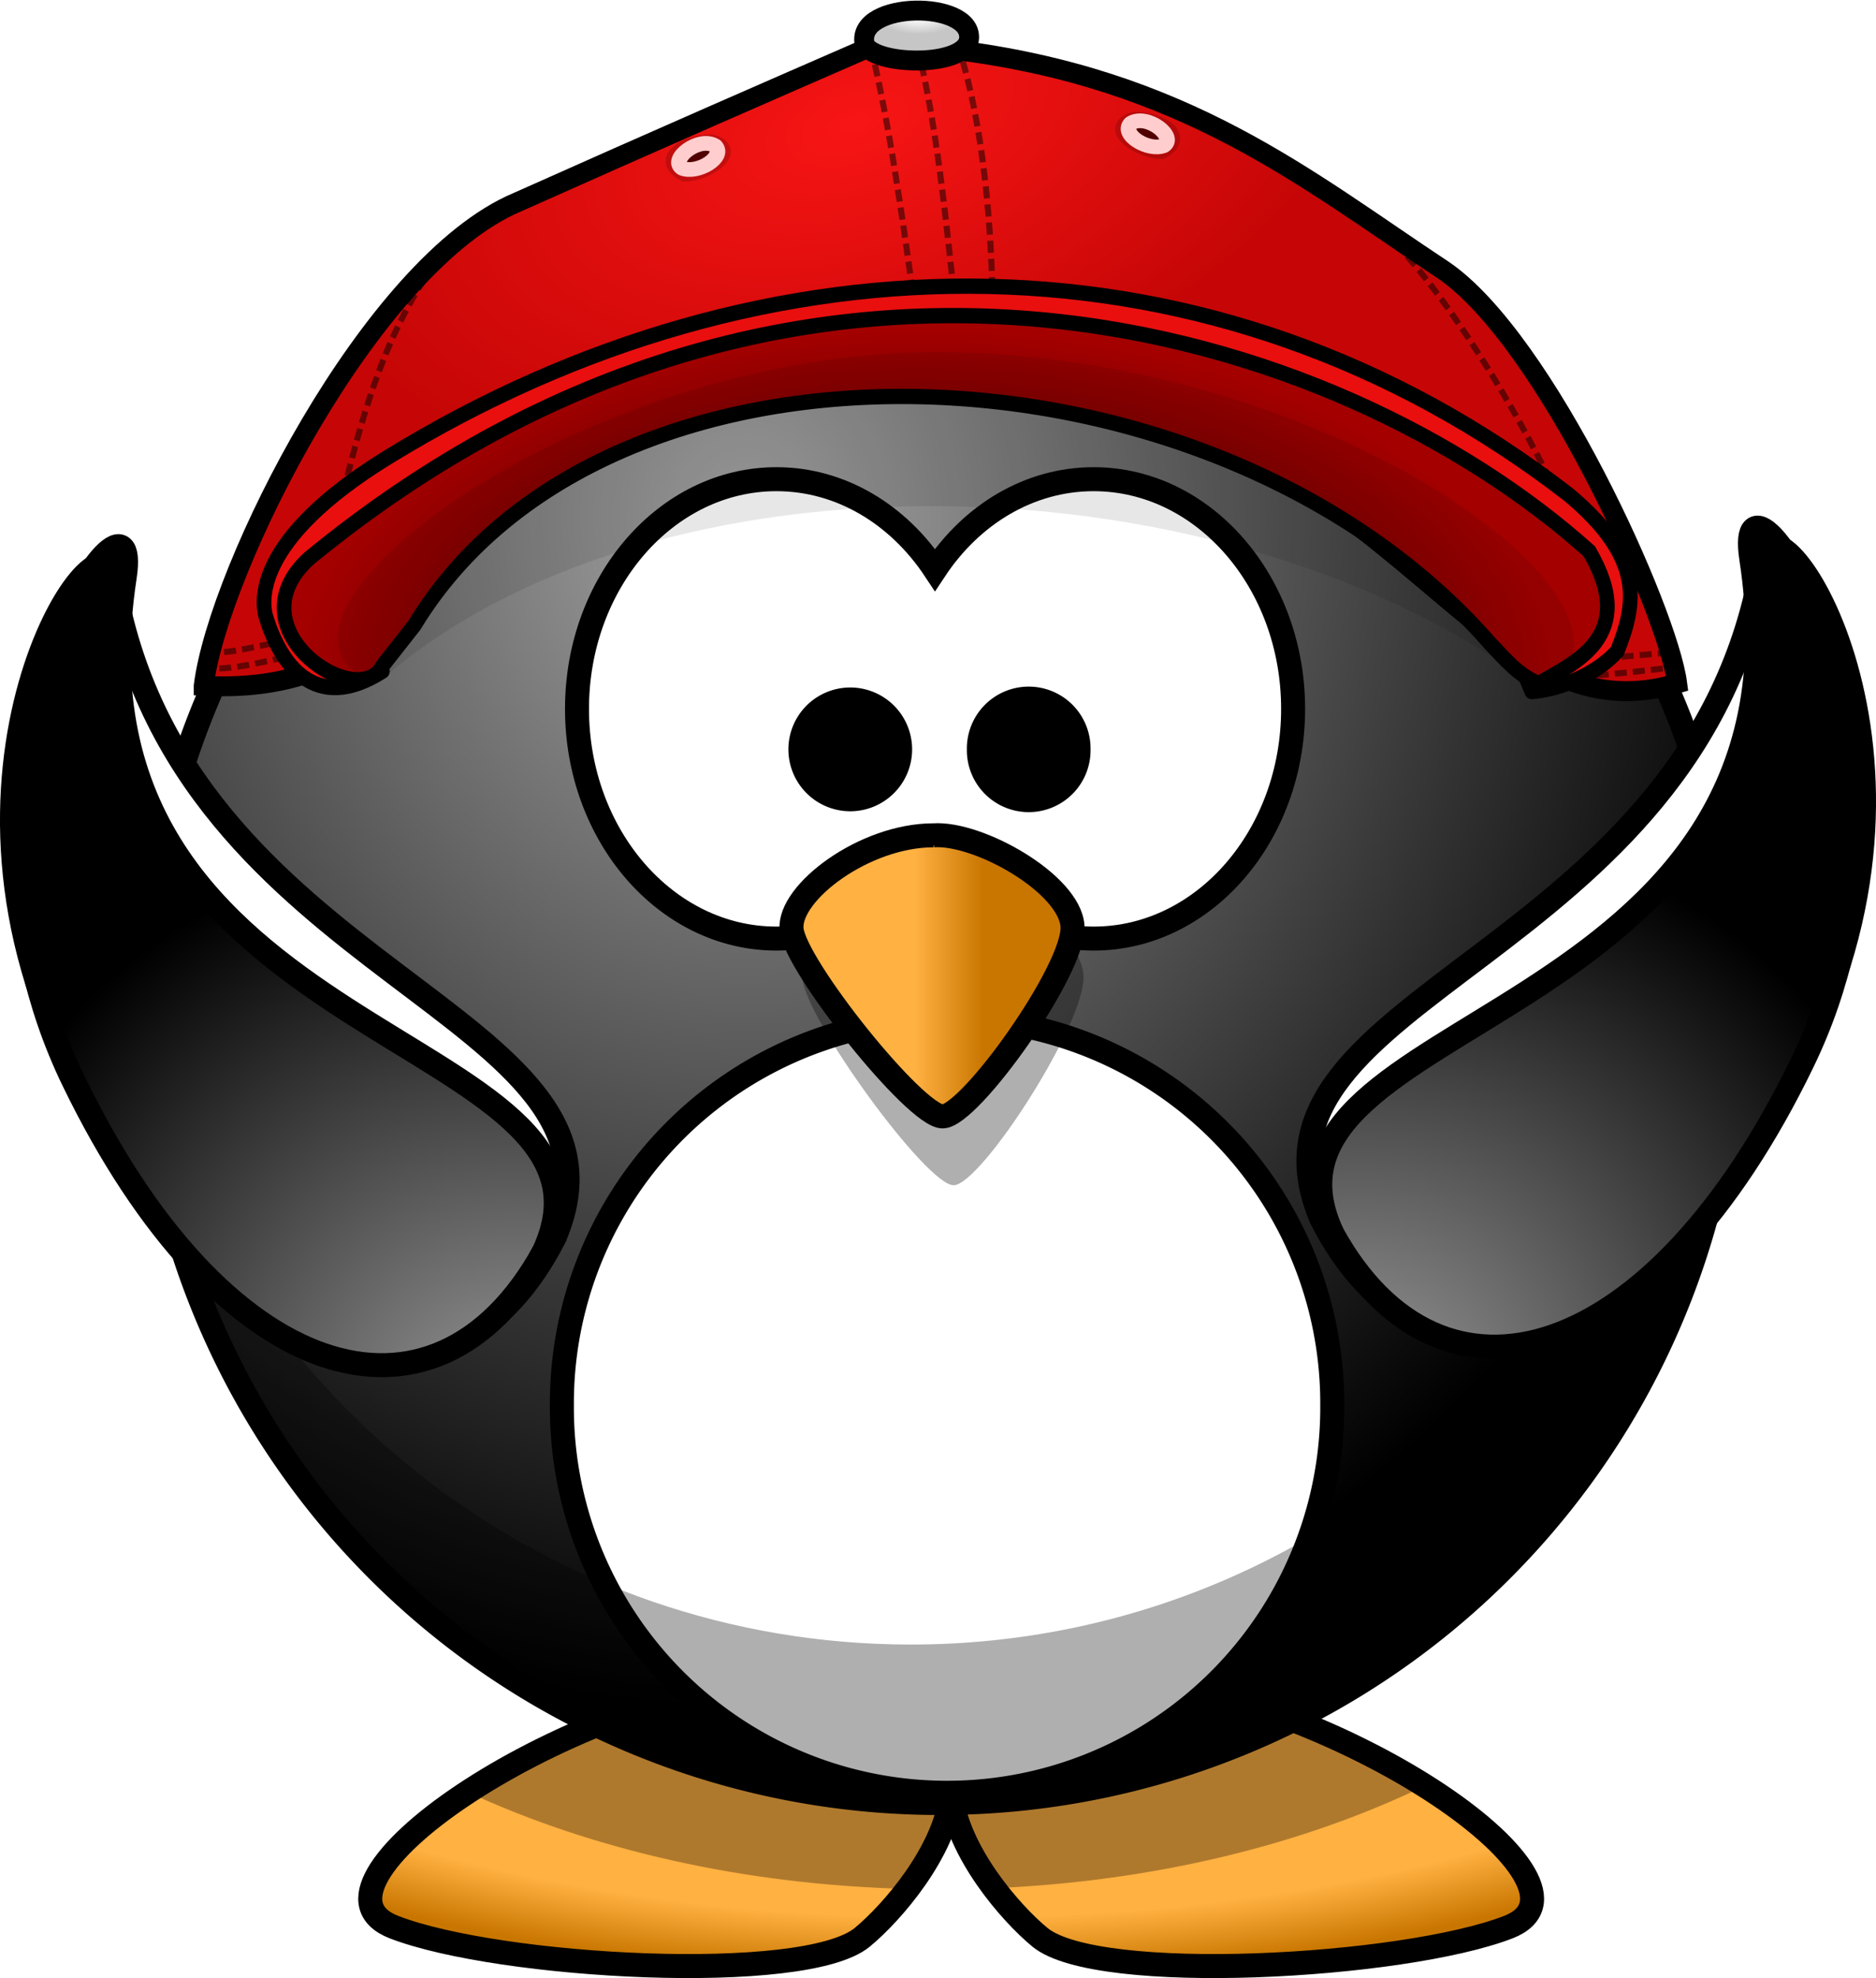 <?xml version="1.0" encoding="UTF-8" standalone="no"?>
<svg
   xmlns:dc="http://purl.org/dc/elements/1.1/"
   xmlns:cc="http://creativecommons.org/ns#"
   xmlns:rdf="http://www.w3.org/1999/02/22-rdf-syntax-ns#"
   xmlns:svg="http://www.w3.org/2000/svg"
   xmlns="http://www.w3.org/2000/svg"
   xmlns:xlink="http://www.w3.org/1999/xlink"
   xmlns:sodipodi="http://sodipodi.sourceforge.net/DTD/sodipodi-0.dtd"
   xmlns:inkscape="http://www.inkscape.org/namespaces/inkscape"
   viewBox="0 0 352.076 371.103"
   version="1.1"
   id="svg37"
   sodipodi:docname="penguin happy with cap.svg"
   width="352.076"
   height="371.103"
   inkscape:version="1.0.1 (3bc2e813f5, 2020-09-07)">
  <sodipodi:namedview
     pagecolor="#ffffff"
     bordercolor="#666666"
     borderopacity="1"
     objecttolerance="10"
     gridtolerance="10"
     guidetolerance="10"
     inkscape:pageopacity="0"
     inkscape:pageshadow="2"
     inkscape:window-width="1920"
     inkscape:window-height="1017"
     id="namedview39"
     showgrid="false"
     fit-margin-top="0"
     fit-margin-left="0"
     fit-margin-right="0"
     fit-margin-bottom="0"
     inkscape:zoom="2.2972973"
     inkscape:cx="174.41932"
     inkscape:cy="186.38264"
     inkscape:window-x="-8"
     inkscape:window-y="-8"
     inkscape:window-maximized="1"
     inkscape:current-layer="svg37" />
  <defs
     id="defs15">
    <linearGradient
       id="imagebot_25">
      <stop
         id="imagebot_28"
         stop-color="#a5a5a5"
         offset="0" />
      <stop
         id="imagebot_27"
         stop-color="#000000"
         offset="1" />
    </linearGradient>
    <linearGradient
       id="imagebot_12"
       x1="345.95"
       y1="536.079"
       x2="360.315"
       y2="536.079"
       gradientTransform="matrix(0.901,0,0,0.901,-140.05,-292.071)"
       gradientUnits="userSpaceOnUse">
      <stop
         id="imagebot_33"
         stop-color="#ffb142"
         offset="0" />
      <stop
         id="imagebot_32"
         stop-color="#c87600"
         offset="1" />
    </linearGradient>
    <radialGradient
       id="imagebot_18"
       cx="488.95"
       xlink:href="#imagebot_25"
       gradientUnits="userSpaceOnUse"
       cy="582.85"
       r="167.56"
       gradientTransform="matrix(0,-1.333,1.194,-3.4668074e-6,-556.011,748.845)" />
    <radialGradient
       id="imagebot_7"
       cx="355.12"
       xlink:href="#imagebot_25"
       gradientUnits="userSpaceOnUse"
       cy="615.6"
       r="59.255"
       gradientTransform="matrix(1.453,1.453,1.291,-1.291,-1208.195,552.374)" />
    <radialGradient
       id="imagebot_21"
       cx="414.68"
       gradientUnits="userSpaceOnUse"
       cy="-8.88"
       r="123.55"
       gradientTransform="matrix(-5.2501538e-6,0.805,-1.754,1.0133551e-8,162.93,-62.244)">
      <stop
         id="imagebot_31"
         stop-color="#ffb142"
         offset="0" />
      <stop
         id="imagebot_30"
         stop-color="#ffb141"
         offset=".887" />
      <stop
         id="imagebot_29"
         stop-color="#c87600"
         offset="1" />
    </radialGradient>
    <radialGradient
       id="imagebot_4"
       cx="347.68"
       xlink:href="#imagebot_25"
       gradientUnits="userSpaceOnUse"
       cy="652.28"
       r="59.255"
       gradientTransform="matrix(2.5599127e-8,-2.055,-1.825,0,1457.119,840.876)" />
    <radialGradient
       id="imagebot_7-7"
       cx="355.12"
       xlink:href="#imagebot_25"
       gradientUnits="userSpaceOnUse"
       cy="615.6"
       r="59.255"
       gradientTransform="matrix(-1.453,1.453,-1.291,-1.291,1560.271,548.896)" />
    <radialGradient
       id="radialGradient5554"
       gradientUnits="userSpaceOnUse"
       cy="389.09"
       cx="543.99"
       gradientTransform="matrix(0.803,-0.288,0.176,0.435,-297.92,341.1)"
       r="40.927"
       inkscape:collect="always">
      <stop
         id="stop4291-0"
         style="stop-color:#f81515"
         offset="0" />
      <stop
         id="stop4293-7"
         style="stop-color:#c60606"
         offset="1" />
    </radialGradient>
    <radialGradient
       id="radialGradient5556"
       gradientUnits="userSpaceOnUse"
       cy="391.26"
       cx="545.13"
       gradientTransform="matrix(-0.002,0.255,-0.657,-0.005,469.57,210)"
       r="3.864"
       inkscape:collect="always">
      <stop
         id="stop4324-8"
         style="stop-color:#ffffff"
         offset="0" />
      <stop
         id="stop4326-3"
         style="stop-color:#c6c6c6"
         offset="1" />
    </radialGradient>
    <filter
       id="filter4464-3"
       width="1.258"
       y="-0.197"
       x="-0.129"
       height="1.394"
       color-interpolation-filters="sRGB"
       inkscape:collect="always">
      <feGaussianBlur
         id="feGaussianBlur4466-6"
         stdDeviation="0.149"
         inkscape:collect="always" />
    </filter>
    <filter
       id="filter4464-4-9"
       width="1.258"
       y="-0.197"
       x="-0.129"
       height="1.394"
       color-interpolation-filters="sRGB"
       inkscape:collect="always">
      <feGaussianBlur
         id="feGaussianBlur4466-0-5"
         stdDeviation="0.149"
         inkscape:collect="always" />
    </filter>
    <radialGradient
       id="radialGradient5558"
       gradientUnits="userSpaceOnUse"
       cy="462.99"
       cx="546.78"
       gradientTransform="matrix(0.975,0.008,-0.004,0.524,-320.21,135.62)"
       r="46.651"
       inkscape:collect="always">
      <stop
         id="stop4283-1"
         style="stop-color:#060000"
         offset="0" />
      <stop
         id="stop4285-3"
         style="stop-color:#a40000"
         offset="1" />
    </radialGradient>
    <filter
       id="filter4878"
       inkscape:collect="always"
       color-interpolation-filters="sRGB">
      <feGaussianBlur
         id="feGaussianBlur4880"
         stdDeviation="0.496"
         inkscape:collect="always" />
    </filter>
    <linearGradient
       id="imagebot_12-6"
       x1="345.95"
       y1="536.079"
       x2="360.315"
       y2="536.079"
       gradientTransform="matrix(0.901,0,0,0.468,-129.532,-68.009)"
       gradientUnits="userSpaceOnUse">
      <stop
         id="imagebot_33-3"
         stop-color="#ffb142"
         offset="0" />
      <stop
         id="imagebot_32-0"
         stop-color="#c87600"
         offset="1" />
    </linearGradient>
  </defs>
  <path
     id="imagebot_20"
     d="m 147.186,314.393 c -43.314,4.458 -92.986,39.504 -73.243,47.151 19.743,7.638 77.053,10.826 87.879,1.909 5.557,-4.575 15.519,-16.05 16.69,-26.822 1.171,10.763 11.096,22.247 16.663,26.822 10.826,8.917 68.154,5.728 87.897,-1.909 19.743,-7.647 -29.93,-42.692 -73.234,-47.151 -22.301,2.153 -30.326,9.646 -31.326,18.239 -1.009,-8.592 -9.025,-16.086 -31.326,-18.239 z"
     fill-rule="evenodd"
     stroke="#000000"
     stroke-width="4.503"
     fill="url(#imagebot_21)"
     style="fill:url(#imagebot_21)" />
  <path
     id="imagebot_19"
     d="m 147.186,314.411 c -21.256,2.189 -44.025,11.745 -59.382,21.814 23.265,10.754 51.708,17.392 82.547,18.149 3.954,-5.197 7.494,-11.574 8.169,-17.725 0.657,6.098 4.116,12.411 8.016,17.59 30.335,-1.288 58.193,-8.241 80.863,-19.202 -15.303,-9.628 -37.126,-18.527 -57.553,-20.626 -22.301,2.144 -30.326,9.637 -31.326,18.239 -1.009,-8.601 -9.034,-16.095 -31.335,-18.239 z"
     fill-rule="evenodd"
     fill-opacity="0.314"
     stroke-width="4.503"
     fill="#000000" />
  <path
     id="imagebot_17"
     d="m 325.458,189.136 a 149.121,149.121 0 1 1 -298.242,0 149.121,149.121 0 1 1 298.242,0 z"
     stroke="#000000"
     stroke-linecap="round"
     stroke-width="4.503"
     fill="url(#imagebot_18)"
     style="fill:url(#imagebot_18)" />
  <path
     id="imagebot_16"
     d="m 145.718,89.899 c -20.653,0 -37.432,19.311 -37.432,43.098 0,23.787 16.78,43.089 37.432,43.089 12.141,0 22.913,-6.674 29.749,-16.996 6.836,10.331 17.635,16.996 29.785,16.996 20.653,0 37.432,-19.302 37.432,-43.089 0,-23.787 -16.78,-43.098 -37.432,-43.098 -12.15,0 -22.949,6.674 -29.785,17.005 -6.836,-10.322 -17.608,-17.005 -29.749,-17.005 z"
     stroke="#000000"
     stroke-linecap="round"
     stroke-width="4.503"
     fill="#ffffff" />
  <path
     id="imagebot_15"
     d="m 250.029,263.668 a 72.29,72.29 0 1 1 -144.578,0 72.29,72.29 0 1 1 144.578,0 z"
     stroke="#000000"
     stroke-linecap="round"
     stroke-width="4.503"
     fill="#ffffff" />
  <path
     id="imagebot_14"
     d="m 319.585,147.668 c 0.306,3.882 0.477,7.782 0.477,11.736 0,82.322 -66.83,149.126 -149.144,149.126 -67.929,0 -125.267,-45.502 -143.235,-107.658 5.999,76.828 70.28,137.381 148.639,137.381 82.313,0 149.144,-66.803 149.144,-149.126 0,-14.384 -2.072,-28.29 -5.881,-41.458 z"
     fill-opacity="0.314"
     stroke-linecap="round"
     stroke-width="4.503"
     fill="#000000" />
  <path
     id="imagebot_13"
     d="m 177.26,164.223 c -13.042,0 -27.219,11.88 -26.651,19.383 0.567,7.503 23.247,38.756 28.353,38.756 5.098,0 24.949,-30.632 24.381,-39.387 -0.567,-8.746 -17.581,-19.374 -26.084,-18.752 z"
     fill-rule="evenodd"
     fill-opacity="0.314"
     stroke-width="4.503"
     fill="#000000" />
  <path
     id="imagebot_10"
     d="m 168.929,140.589 a 9.358,9.358 0 1 1 -18.716,0 9.358,9.358 0 1 1 18.716,0 z"
     stroke="#000000"
     stroke-linecap="round"
     stroke-width="4.503"
     fill="#000000" />
  <path
     id="imagebot_9"
     d="m 202.416,140.589 a 9.355,9.355 0 1 1 -18.707,0 9.355,9.355 0 1 1 18.707,0 z"
     stroke="#000000"
     stroke-linecap="round"
     stroke-width="4.503"
     fill="#000000" />
  <path
     id="imagebot_8"
     d="m 104.087,232.127 c 18.154,-42.314 -70.714,-48.497 -82.955,-123.923 -2.261,-13.938 -36.921,36.833 -6.334,94.734 29.743,56.304 70.14,66.802 89.289,29.19 z"
     fill-rule="evenodd"
     stroke="#000000"
     stroke-width="4.503"
     fill="#ffffff" />
  <path
     id="imagebot_6"
     d="M 101.982,234.995 C 121.604,193.337 9.817,197.083 23.407,108.252 c 3.824,-25.003 -38.189,35.522 -9.644,94.456 27.761,57.307 67.772,69.203 88.219,32.286 z"
     fill-rule="evenodd"
     stroke="#000000"
     stroke-width="4.503"
     fill="url(#imagebot_7)"
     style="fill:url(#imagebot_7)" />
  <path
     id="imagebot_8-6"
     d="m 247.99,228.649 c -18.154,-42.314 70.714,-48.497 82.955,-123.923 2.261,-13.938 36.921,36.833 6.334,94.734 -29.743,56.304 -70.14,66.802 -89.289,29.19 z"
     fill-rule="evenodd"
     stroke="#000000"
     stroke-width="4.503"
     fill="#ffffff" />
  <path
     id="imagebot_6-3"
     d="m 250.095,231.517 c -19.623,-41.658 92.165,-37.912 78.574,-126.742 -3.824,-25.003 38.189,35.522 9.644,94.456 -27.761,57.307 -67.772,69.203 -88.219,32.286 z"
     fill-rule="evenodd"
     stroke="#000000"
     stroke-width="4.503"
     fill="url(#imagebot_7)"
     style="fill:url(#imagebot_7-7)" />
  <g
     id="g4882"
     transform="matrix(2.963,0,0,2.963,-454.133,-1024.829)">
    <g
       id="g4848">
      <g
         id="g4831">
        <path
           id="path4207-1"
           sodipodi:nodetypes="cccccccc"
           style="fill:url(#radialGradient5554);stroke:#000000;stroke-width:1.259"
           inkscape:connector-curvature="0"
           d="m 166.17,389.3 c 0.923,-7.404 10.578,-26.717 19.874,-30.626 9.422,-4.206 15.782,-6.97 22.364,-9.838 2.066,-0.611 3.526,-0.081 5.133,0.173 14.793,1.789 22.453,8.227 31.163,13.981 6.481,4.43 14.213,21.617 14.797,26.162 -13.661,3.994 -17.005,-17.942 -47.928,-20.564 -32.612,1.528 -27.156,21.63 -45.403,20.713 z" />
        <path
           id="path4213-1"
           sodipodi:nodetypes="cc"
           style="opacity:0.492;fill:none;stroke:#000000;stroke-width:0.384;stroke-dasharray:0.767, 0.384"
           inkscape:connector-curvature="0"
           d="m 213.91,348.66 c 1.67,5.005 2.193,11.841 2.231,16.846" />
        <path
           id="path4211-2"
           sodipodi:nodetypes="cc"
           style="opacity:0.492;fill:none;stroke:#000000;stroke-width:0.384;stroke-dasharray:0.767, 0.384"
           inkscape:connector-curvature="0"
           d="m 211.05,347.71 c 1.486,4.939 2.209,12.777 2.781,18.146" />
        <path
           id="path4209-6"
           sodipodi:nodetypes="cc"
           style="opacity:0.492;fill:none;stroke:#000000;stroke-width:0.384;stroke-dasharray:0.767, 0.384"
           inkscape:connector-curvature="0"
           d="m 208.41,348.84 c 1.163,4.601 2.078,11.264 2.781,16.298" />
        <path
           id="path4215-5"
           sodipodi:nodetypes="cc"
           style="color:#000000;opacity:0.492;fill:none;stroke:#000000;stroke-width:0.384;stroke-dasharray:0.767, 0.384"
           inkscape:connector-curvature="0"
           d="m 181.5,361.68 c -3.686,4.622 -5.166,10.074 -6.542,15.566" />
        <path
           id="path4217-4"
           sodipodi:nodetypes="cc"
           style="color:#000000;opacity:0.492;fill:none;stroke:#000000;stroke-width:0.384;stroke-dasharray:0.767, 0.384"
           inkscape:connector-curvature="0"
           d="m 240.8,360.43 c 5.338,4.949 13.312,19.329 13.973,24.939" />
        <path
           id="path4219-3"
           sodipodi:nodetypes="ccc"
           style="fill:url(#radialGradient5556);stroke:#000000;stroke-width:1.259"
           inkscape:connector-curvature="0"
           d="m 208.02,348.6 c 0.325,1.432 6.534,1.625 6.63,-0.321 0.123,-2.385 -7.072,-2.344 -6.63,0.321 z" />
        <g
           id="g4468-8"
           transform="matrix(0.989,0,0,0.931,-328.14,-17.918)">
          <path
             id="path4221-6-1"
             d="m 532.24,400.59 c -1.734,0.115 -2.878,1.1 -1.58,1.817 1.161,-0.008 3.268,-1.441 1.58,-1.817 z"
             sodipodi:nodetypes="ccc"
             style="color:#000000;opacity:0.41;fill:#000000;stroke:#000000;stroke-width:1.4;filter:url(#filter4464-3)"
             inkscape:connector-curvature="0" />
          <path
             id="path4221-8"
             d="m 532.57,400.68 c -1.016,-0.694 -2.967,0.89 -2.119,1.518 0.952,0.411 2.789,-0.722 2.119,-1.518 z"
             sodipodi:nodetypes="ccc"
             style="color:#000000;fill:#510000;stroke:#ffcdcd;stroke-width:1px;stroke-linecap:round;stroke-linejoin:round"
             inkscape:connector-curvature="0" />
        </g>
        <g
           id="g4468-3-8"
           transform="matrix(-0.989,0,0,0.931,751.6,-19.349)">
          <path
             id="path4221-6-8-4"
             d="m 532.24,400.59 c -1.734,0.115 -2.878,1.1 -1.58,1.817 1.161,-0.008 3.268,-1.441 1.58,-1.817 z"
             sodipodi:nodetypes="ccc"
             style="color:#000000;opacity:0.41;fill:#000000;stroke:#000000;stroke-width:1.4;filter:url(#filter4464-4-9)"
             inkscape:connector-curvature="0" />
          <path
             id="path4221-1-5"
             d="m 532.57,400.68 c -1.016,-0.694 -2.967,0.89 -2.119,1.518 0.952,0.411 2.789,-0.722 2.119,-1.518 z"
             sodipodi:nodetypes="ccc"
             style="color:#000000;fill:#510000;stroke:#ffcdcd;stroke-width:1px;stroke-linecap:round;stroke-linejoin:round"
             inkscape:connector-curvature="0" />
        </g>
        <path
           id="path4215-5-2"
           d="m 173.54,386.95 c -3.946,0.969 -5.696,1.337 -7.112,1.244"
           sodipodi:nodetypes="cc"
           style="color:#000000;opacity:0.492;fill:none;stroke:#000000;stroke-width:0.384;stroke-dasharray:0.767, 0.384"
           inkscape:connector-curvature="0" />
        <path
           id="path4215-5-2-7"
           d="m 173.85,385.89 c -5.275,1.121 -6.025,1.367 -7.112,1.244"
           sodipodi:nodetypes="cc"
           style="color:#000000;opacity:0.492;fill:none;stroke:#000000;stroke-width:0.384;stroke-dasharray:0.767, 0.384"
           inkscape:connector-curvature="0" />
      </g>
      <g
         id="g4723-4"
         transform="matrix(0.992,0.125,-0.125,0.992,134.81,-17.341)">
        <path
           id="path4215-5-2-3"
           d="m 173.54,386.95 c -3.946,0.969 -5.696,1.337 -7.112,1.244"
           sodipodi:nodetypes="cc"
           style="color:#000000;opacity:0.492;fill:none;stroke:#000000;stroke-width:0.384;stroke-dasharray:0.767, 0.384"
           inkscape:connector-curvature="0" />
        <path
           id="path4215-5-2-7-4"
           d="m 173.85,385.89 c -5.275,1.121 -6.025,1.367 -7.112,1.244"
           sodipodi:nodetypes="cc"
           style="color:#000000;opacity:0.492;fill:none;stroke:#000000;stroke-width:0.384;stroke-dasharray:0.767, 0.384"
           inkscape:connector-curvature="0" />
      </g>
      <g
         id="g4666"
         transform="matrix(0.875,0,0,0.91,27.208,40.755)">
        <path
           id="path4205-5"
           sodipodi:nodetypes="ccccccc"
           style="fill:#e90f0f;stroke:#000000;stroke-width:1.063;stroke-linecap:round;stroke-linejoin:round"
           inkscape:connector-curvature="0"
           d="m 171.75,382 c -4.983,3.052 -7.41,-0.685 -8.379,-3.62 -0.416,-1.121 -1.034,-5.495 8.866,-11.323 27.393,-16.134 59.861,-16.304 85.367,2.647 5.658,4.524 4.824,7.758 3.537,10.901 -1.422,1.524 -3.957,2.631 -6.19,2.813 -17.981,-42.692 -88.016,-22.832 -83.201,-1.418 z" />
        <path
           id="path4203-3"
           sodipodi:nodetypes="ccccccc"
           style="fill:url(#radialGradient5558);stroke:#000000;stroke-width:1.063"
           inkscape:connector-curvature="0"
           d="m 174.06,378.81 c 13.956,-22.147 57.882,-20.702 77.858,1.242 1.029,1.028 2.049,2.242 3.537,2.813 2.514,-1.445 7.267,-3.258 3.661,-9.206 -18.106,-15.609 -57.143,-27.571 -92.68,0.497 -5.645,4.952 3.606,10.784 5.324,7.467 z" />
      </g>
    </g>
    <path
       id="path4872"
       sodipodi:nodetypes="cccc"
       style="opacity:0.308;fill:#000000;filter:url(#filter4878)"
       inkscape:connector-curvature="0"
       d="m 177.16,389.15 c 17.418,-15.493 54.109,-14.62 73.807,0.556 8.84,-5.024 -13.211,-21.409 -38.206,-21.539 -23.296,-0.037 -45.704,17.481 -35.6,20.982 z" />
  </g>
  <path
     id="imagebot_11"
     d="m 175.197,156.711 c -13.033,0 -27.21,10.772 -26.642,17.581 0.567,6.8 23.247,35.154 28.344,35.154 5.107,0 24.949,-27.786 24.381,-35.721 -0.567,-7.944 -17.572,-17.581 -26.084,-17.014 z"
     fill-rule="evenodd"
     stroke="#000000"
     stroke-width="4.503"
     fill="url(#imagebot_12)"
     style="fill:url(#imagebot_12)" />
</svg>
